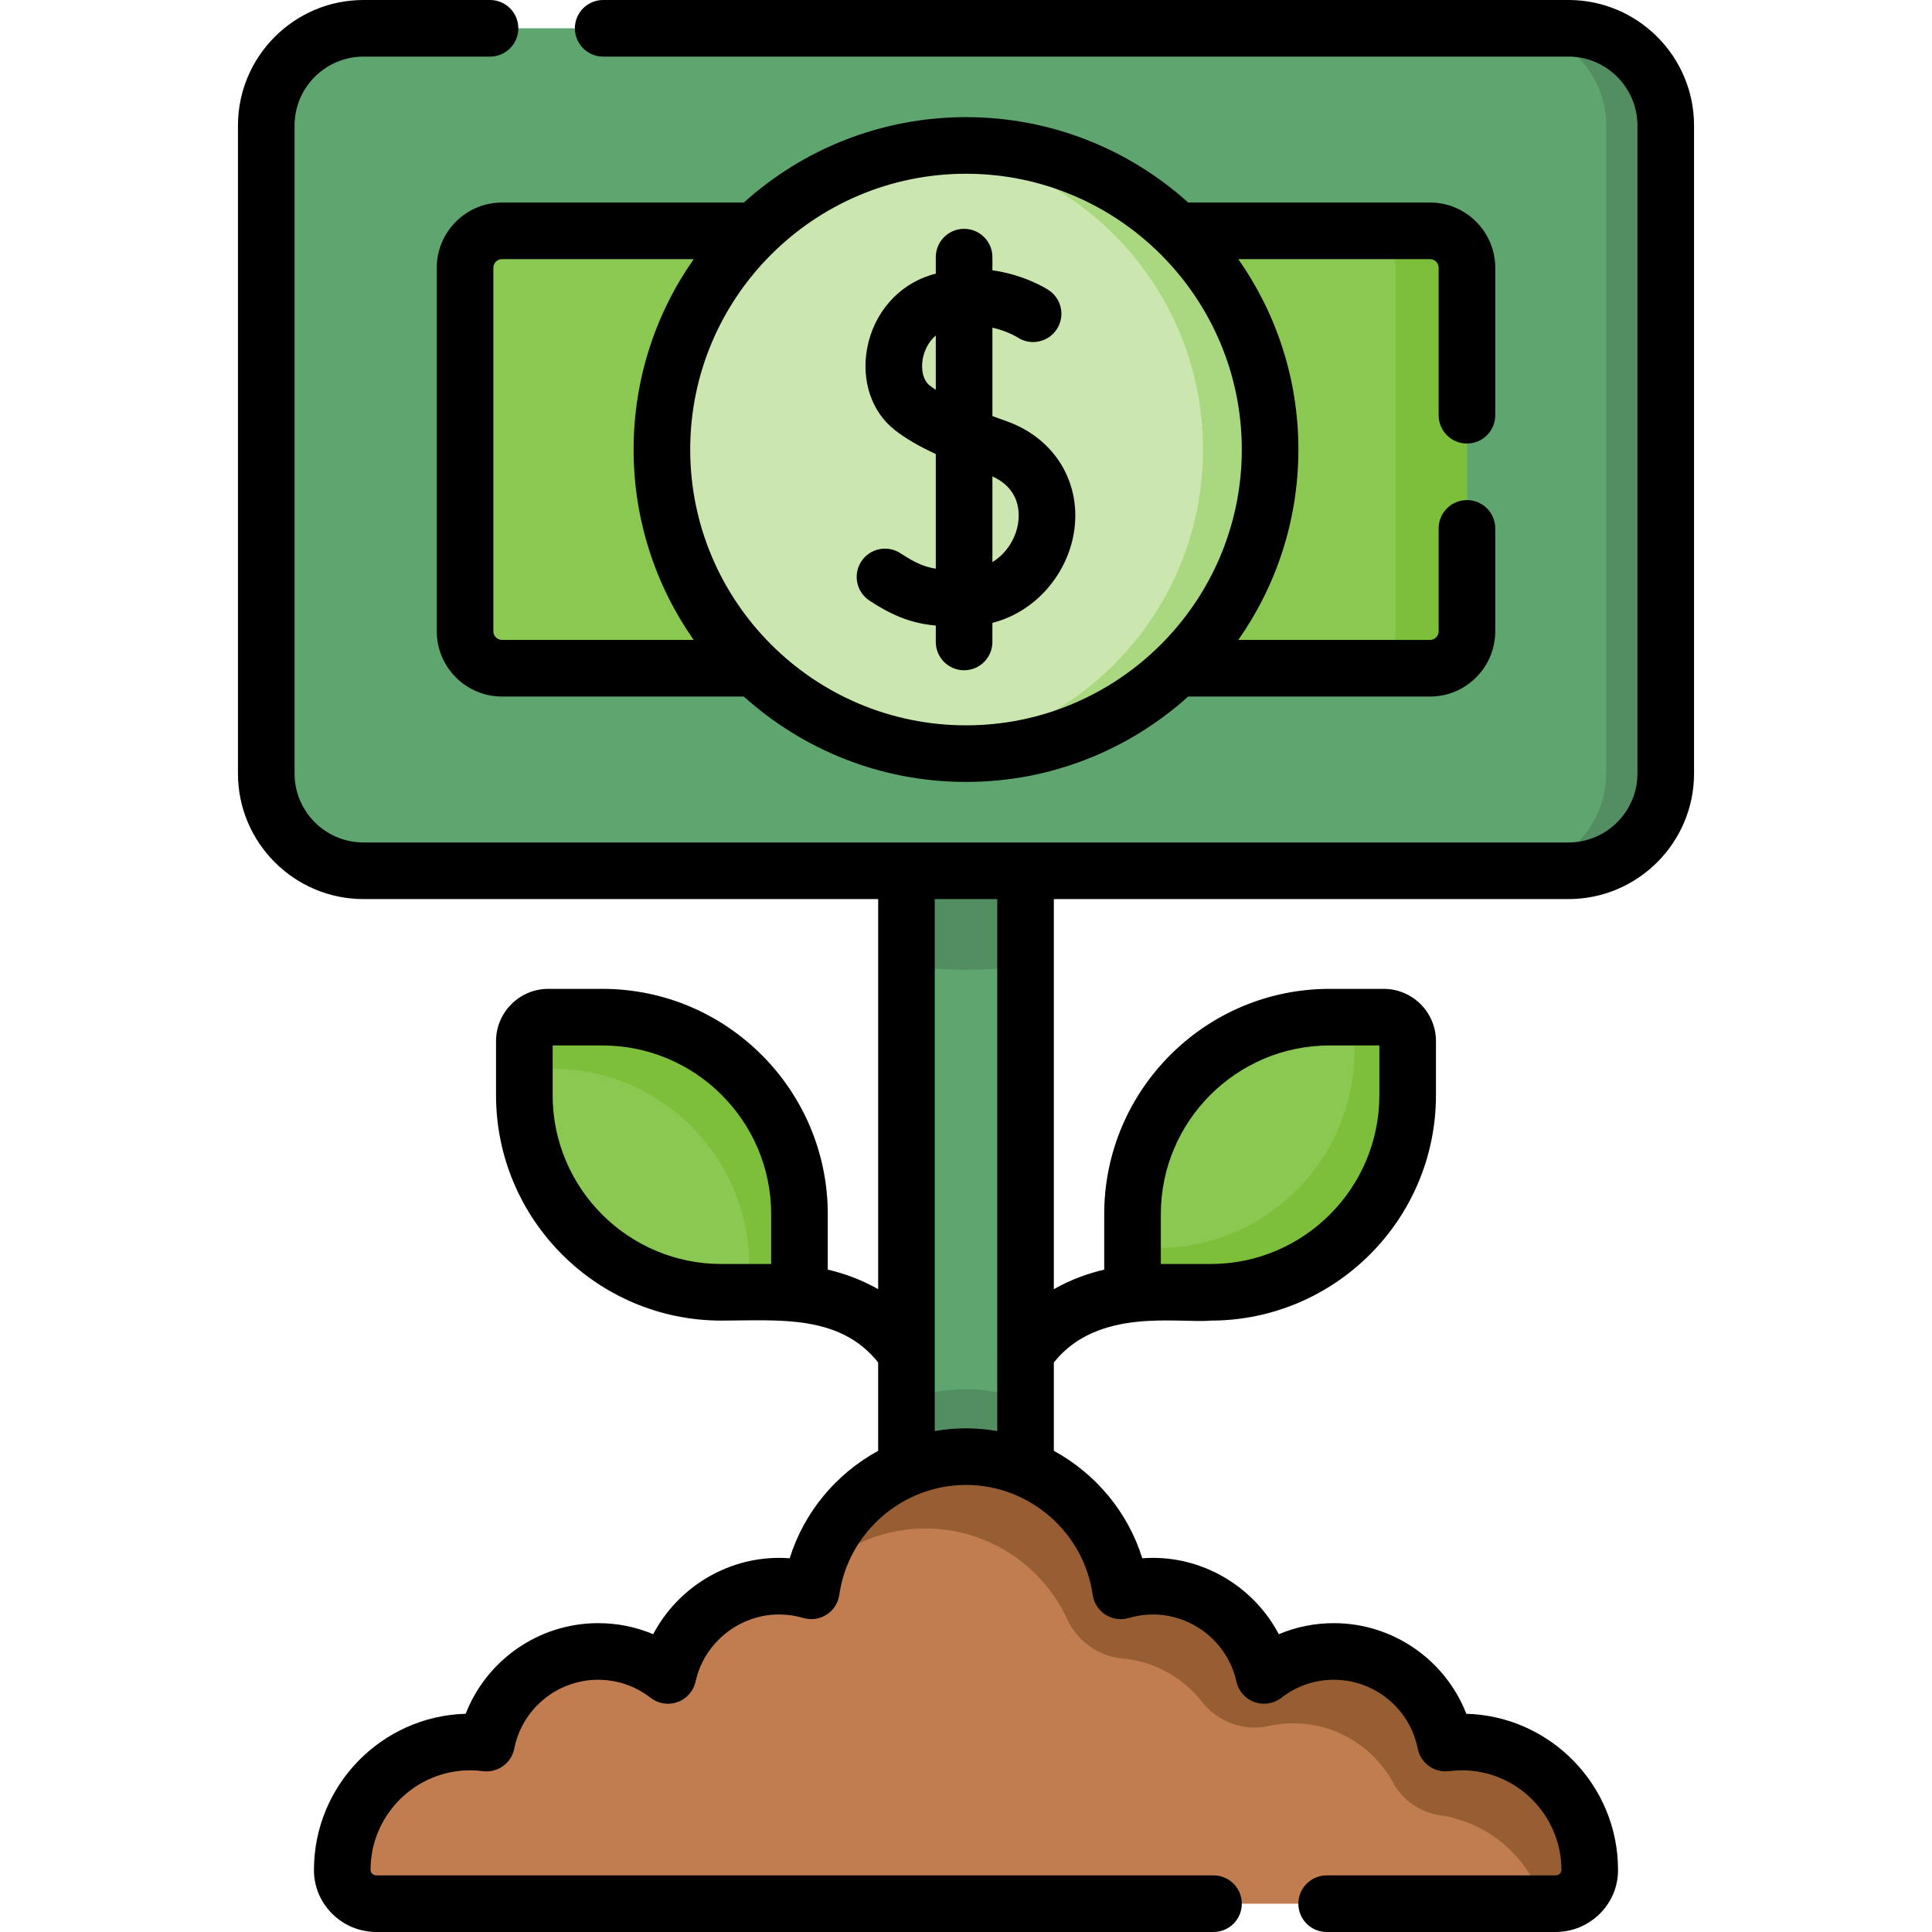 <svg id="Capa_1" enable-background="new 0 0 512 512" height="512" viewBox="0 0 512 512" width="512" xmlns="http://www.w3.org/2000/svg"><g><path d="m240.22 220.574h31.56v211.443h-31.56z" fill="#5ea570"/><path d="m240.22 255.935c5.162.697 10.428 1.065 15.78 1.065 5.353 0 10.619-.368 15.78-1.065v-35.361h-31.56z" fill="#528e61"/><path d="m271.78 371.27c-4.864-2.008-10.19-3.124-15.78-3.124s-10.916 1.117-15.78 3.124v60.747h31.56z" fill="#528e61"/><path d="m412.238 504.5c4.924 0 9.047-3.931 9.061-8.855 0-.031 0-.062 0-.093 0-18.724-15.179-33.903-33.903-33.903-1.467 0-2.909.104-4.326.284-2.734-13.841-14.934-24.279-29.577-24.279-6.979 0-13.399 2.378-18.509 6.358-2.97-13.532-15.021-23.662-29.445-23.662-2.968 0-5.832.436-8.541 1.235-2.845-20.1-20.112-35.562-40.997-35.562-20.886 0-38.152 15.462-40.997 35.562-2.709-.799-5.573-1.235-8.541-1.235-14.424 0-26.475 10.13-29.445 23.662-5.11-3.981-11.53-6.358-18.509-6.358-14.643 0-26.843 10.439-29.577 24.279-1.418-.181-2.859-.284-4.326-.284-18.724 0-33.903 15.179-33.903 33.903v.093c.013 4.924 4.137 8.855 9.061 8.855z" fill="#c17d4f"/><g><path d="m387.395 461.649c-1.467 0-2.908.104-4.326.284-2.734-13.841-14.934-24.279-29.577-24.279-6.979 0-13.399 2.378-18.509 6.358-2.97-13.532-15.021-23.662-29.445-23.662-2.968 0-5.832.436-8.541 1.235-2.845-20.1-20.112-35.562-40.997-35.562-19.375 0-35.626 13.309-40.148 31.279 7.5-7.551 17.884-12.233 29.368-12.233 16.66 0 31.017 9.839 37.589 24.022 2.681 5.787 8.232 9.851 14.586 10.41 8.354.735 16.02 4.959 21.129 11.483 4.197 5.359 11.042 7.883 17.689 6.419 2.093-.461 4.267-.704 6.499-.704 11.44 0 21.389 6.371 26.497 15.758 2.52 4.631 7.139 7.835 12.356 8.597 12.838 1.876 23.549 11.014 27.423 23.444h3.431c4.894 0 8.865-3.961 8.878-8.855v-.093c.002-18.722-15.177-33.901-33.902-33.901z" fill="#985e33"/></g><path d="m205.52 342.474h-14.344c-28.84 0-52.22-23.38-52.22-52.22v-14.344c0-3.507 2.843-6.35 6.35-6.35h14.344c28.841 0 52.22 23.38 52.22 52.22v14.344c0 3.507-2.843 6.35-6.35 6.35z" fill="#8bc852"/><path d="m159.649 269.56h-14.344c-3.507 0-6.35 2.843-6.35 6.35v7.309h7.368c28.84 0 52.22 23.38 52.22 52.22v7.035h6.976c3.507 0 6.35-2.843 6.35-6.35v-14.344c.001-28.84-23.379-52.22-52.22-52.22z" fill="#7dbe3b"/><path d="m306.48 342.474h14.344c28.84 0 52.22-23.38 52.22-52.22v-14.344c0-3.507-2.843-6.35-6.35-6.35h-14.344c-28.841 0-52.22 23.38-52.22 52.22v14.344c0 3.507 2.843 6.35 6.35 6.35z" fill="#8bc852"/><path d="m366.694 269.56h-7.765v8.931c0 28.841-23.38 52.22-52.22 52.22h-6.578v5.413c0 3.507 2.843 6.35 6.35 6.35h14.344c28.84 0 52.22-23.38 52.22-52.22v-14.344c-.001-3.507-2.844-6.35-6.351-6.35z" fill="#7dbe3b"/><path d="m415.663 230.765h-319.325c-14.237 0-25.778-11.541-25.778-25.778v-171.709c-.001-14.237 11.541-25.778 25.778-25.778h319.325c14.237 0 25.778 11.541 25.778 25.778v171.709c0 14.237-11.541 25.778-25.778 25.778z" fill="#5ea570"/><path d="m415.663 7.5h-15.78c14.237 0 25.778 11.541 25.778 25.778v171.709c0 14.237-11.541 25.778-25.778 25.778h15.78c14.237 0 25.778-11.541 25.778-25.778v-171.709c0-14.237-11.541-25.778-25.778-25.778z" fill="#528e61"/><path d="m378.961 177.091h-245.922c-5.41 0-9.796-4.386-9.796-9.796v-96.325c0-5.41 4.386-9.796 9.796-9.796h245.922c5.41 0 9.796 4.386 9.796 9.796v96.324c0 5.411-4.386 9.797-9.796 9.797z" fill="#8bc852"/><path d="m378.961 61.175h-18.89c5.41 0 9.796 4.386 9.796 9.796v96.324c0 5.41-4.386 9.796-9.796 9.796h18.89c5.41 0 9.796-4.386 9.796-9.796v-96.325c0-5.41-4.386-9.795-9.796-9.795z" fill="#7dbe3b"/><circle cx="256" cy="119.133" fill="#cbe7af" r="80.587"/><path d="m256 38.545c-3.006 0-5.969.178-8.89.499 40.322 4.427 71.697 38.587 71.697 80.089 0 41.501-31.375 75.662-71.697 80.089 2.921.321 5.884.499 8.89.499 44.507 0 80.587-36.08 80.587-80.587 0-44.508-36.08-80.589-80.587-80.589z" fill="#aad880"/><g><path d="m388.758 117.541c4.143 0 7.5-3.358 7.5-7.5v-39.071c0-9.537-7.759-17.296-17.296-17.296h-64.082c-15.614-14.059-36.264-22.629-58.88-22.629-22.615 0-43.265 8.57-58.879 22.629h-64.082c-9.537 0-17.296 7.759-17.296 17.296v96.325c0 9.537 7.759 17.296 17.296 17.296h64.082c15.614 14.059 36.263 22.629 58.879 22.629s43.266-8.57 58.88-22.629h64.082c9.537 0 17.296-7.759 17.296-17.296v-27.267c0-4.142-3.357-7.5-7.5-7.5s-7.5 3.358-7.5 7.5v27.267c0 1.266-1.03 2.296-2.296 2.296h-50.8c10.03-14.301 15.926-31.703 15.926-50.458s-5.896-36.157-15.926-50.458h50.8c1.266 0 2.296 1.03 2.296 2.296v39.071c0 4.141 3.357 7.499 7.5 7.499zm-258.015 49.754v-96.325c0-1.266 1.03-2.296 2.296-2.296h50.8c-10.03 14.301-15.926 31.703-15.926 50.458s5.896 36.157 15.926 50.458h-50.8c-1.266.001-2.296-1.029-2.296-2.295zm125.257 24.925c-40.3 0-73.087-32.787-73.087-73.087s32.787-73.088 73.087-73.088c40.301 0 73.088 32.787 73.088 73.087s-32.787 73.088-73.088 73.088z"/><path d="m266.707 111.604c-1.222-.432-2.465-.88-3.71-1.341v-23.426c3.899.88 6.445 2.437 6.688 2.591 3.446 2.248 8.068 1.299 10.347-2.137 2.29-3.452 1.348-8.106-2.104-10.396-.369-.245-6.215-4.039-14.931-5.265v-3.49c0-4.142-3.357-7.5-7.5-7.5s-7.5 3.358-7.5 7.5v4.375c-.4.106-.801.213-1.205.335-8.712 2.625-15.218 10.06-16.979 19.403-1.616 8.581 1.174 16.887 7.282 21.678 2.84 2.227 6.296 4.27 10.901 6.389v30.38c-3.141-.482-5.56-1.599-9.359-4.085-3.465-2.269-8.113-1.295-10.382 2.17-2.268 3.466-1.296 8.115 2.171 10.382 6.653 4.353 11.505 6.04 17.57 6.612v4.344c0 4.142 3.357 7.5 7.5 7.5s7.5-3.358 7.5-7.5v-5.053c12.1-3.144 19.855-13.509 21.573-23.732 2.224-13.221-4.955-25.171-17.862-29.734zm-20.354-9.475c-1.66-1.302-2.366-4.088-1.799-7.098.391-2.076 1.484-4.454 3.442-6.117v14.387c-.583-.386-1.137-.775-1.643-1.172zm23.425 36.724c-.637 3.785-2.938 7.758-6.781 10.101v-22.683c7.428 3.308 7.244 9.824 6.781 12.582z"/><path d="m415.663 0h-255.815c-4.143 0-7.5 3.358-7.5 7.5s3.357 7.5 7.5 7.5h255.814c10.079 0 18.278 8.2 18.278 18.278v171.708c0 10.079-8.199 18.278-18.278 18.278h-319.324c-10.079 0-18.278-8.2-18.278-18.278v-171.708c-.001-10.078 8.199-18.278 18.278-18.278h33.523c4.143 0 7.5-3.358 7.5-7.5s-3.357-7.5-7.5-7.5h-33.523c-18.35 0-33.278 14.929-33.278 33.278v171.708c0 18.35 14.929 33.278 33.278 33.278h136.382v103.386c-4.535-2.606-9.194-4.21-13.368-5.191.003-.113.017-.222.017-.336v-14.344c0-32.93-26.791-59.721-59.721-59.721h-14.344c-7.637 0-13.85 6.213-13.85 13.85v14.344c0 32.93 26.791 59.721 59.721 59.721 15.044-.011 31.324-1.76 41.544 11.093v23.419c-11.033 6.018-19.612 16.165-23.44 28.47-.937-.07-1.877-.105-2.818-.105-14.165 0-26.973 8.099-33.36 20.229-4.571-1.93-9.499-2.927-14.594-2.927-15.702 0-29.565 9.779-35.1 24.012-22.279.636-40.206 18.957-40.206 41.387v.113c.026 9.008 7.455 16.336 16.561 16.336h221.831c4.143 0 7.5-3.357 7.5-7.5s-3.357-7.5-7.5-7.5h-221.831c-.829 0-1.559-.644-1.561-1.448 0-14.559 11.845-26.403 26.403-26.403 1.09 0 2.195.073 3.378.224 3.913.5 7.541-2.117 8.306-5.986 2.087-10.564 11.431-18.232 22.219-18.232 5.083 0 9.891 1.651 13.901 4.775 2.03 1.582 4.733 2.012 7.155 1.138 2.423-.875 4.227-2.932 4.778-5.447 2.26-10.296 11.563-17.769 22.119-17.769 2.172 0 4.332.313 6.419.928 2.088.614 4.345.293 6.18-.886 1.833-1.18 3.063-3.098 3.368-5.256 2.35-16.598 16.782-29.113 33.571-29.113s31.222 12.516 33.571 29.113c.306 2.158 1.535 4.076 3.368 5.256 1.834 1.179 4.091 1.505 6.179.886 2.089-.615 4.249-.928 6.42-.928 10.557 0 19.859 7.473 22.12 17.77.552 2.516 2.356 4.571 4.778 5.446 2.425.874 5.125.444 7.156-1.139 4.01-3.123 8.816-4.774 13.899-4.774 10.788 0 20.133 7.668 22.22 18.232.765 3.869 4.39 6.487 8.306 5.986 1.183-.15 2.288-.224 3.378-.224 14.559 0 26.403 11.845 26.403 26.476-.002.732-.731 1.376-1.562 1.376h-60.656c-4.143 0-7.5 3.357-7.5 7.5s3.357 7.5 7.5 7.5h60.656c9.107 0 16.536-7.328 16.562-16.335 0-.007 0-.106 0-.113 0-22.43-17.927-40.751-40.206-41.387-5.534-14.232-19.397-24.012-35.101-24.012-5.095 0-10.021.997-14.593 2.927-6.389-12.131-19.196-20.229-33.361-20.229-.941 0-1.881.035-2.818.105-3.829-12.305-12.407-22.451-23.439-28.469v-23.419c11.689-14.703 33.039-10.312 41.544-11.094 32.93 0 59.721-26.791 59.721-59.721v-14.344c0-7.637-6.213-13.85-13.851-13.85h-14.343c-32.93 0-59.721 26.791-59.721 59.721v14.344c0 .114.014.224.017.337-4.174.981-8.833 2.586-13.368 5.191v-103.388h136.383c18.35 0 33.278-14.929 33.278-33.278v-171.709c.003-18.349-14.926-33.278-33.275-33.278zm-269.207 290.253v-13.193h13.193c24.659 0 44.721 20.062 44.721 44.721v13.193h-13.193c-24.66 0-44.721-20.061-44.721-44.721zm161.175 31.528c0-24.659 20.062-44.721 44.721-44.721h13.193v13.193c0 24.659-20.062 44.721-44.721 44.721h-13.193zm-43.351 36.885v.018 20.558c-2.7-.469-5.466-.718-8.28-.718-2.813 0-5.58.249-8.279.718v-20.561c0-.003 0-.007 0-.01v-120.406h16.56v120.401z"/></g></g></svg>